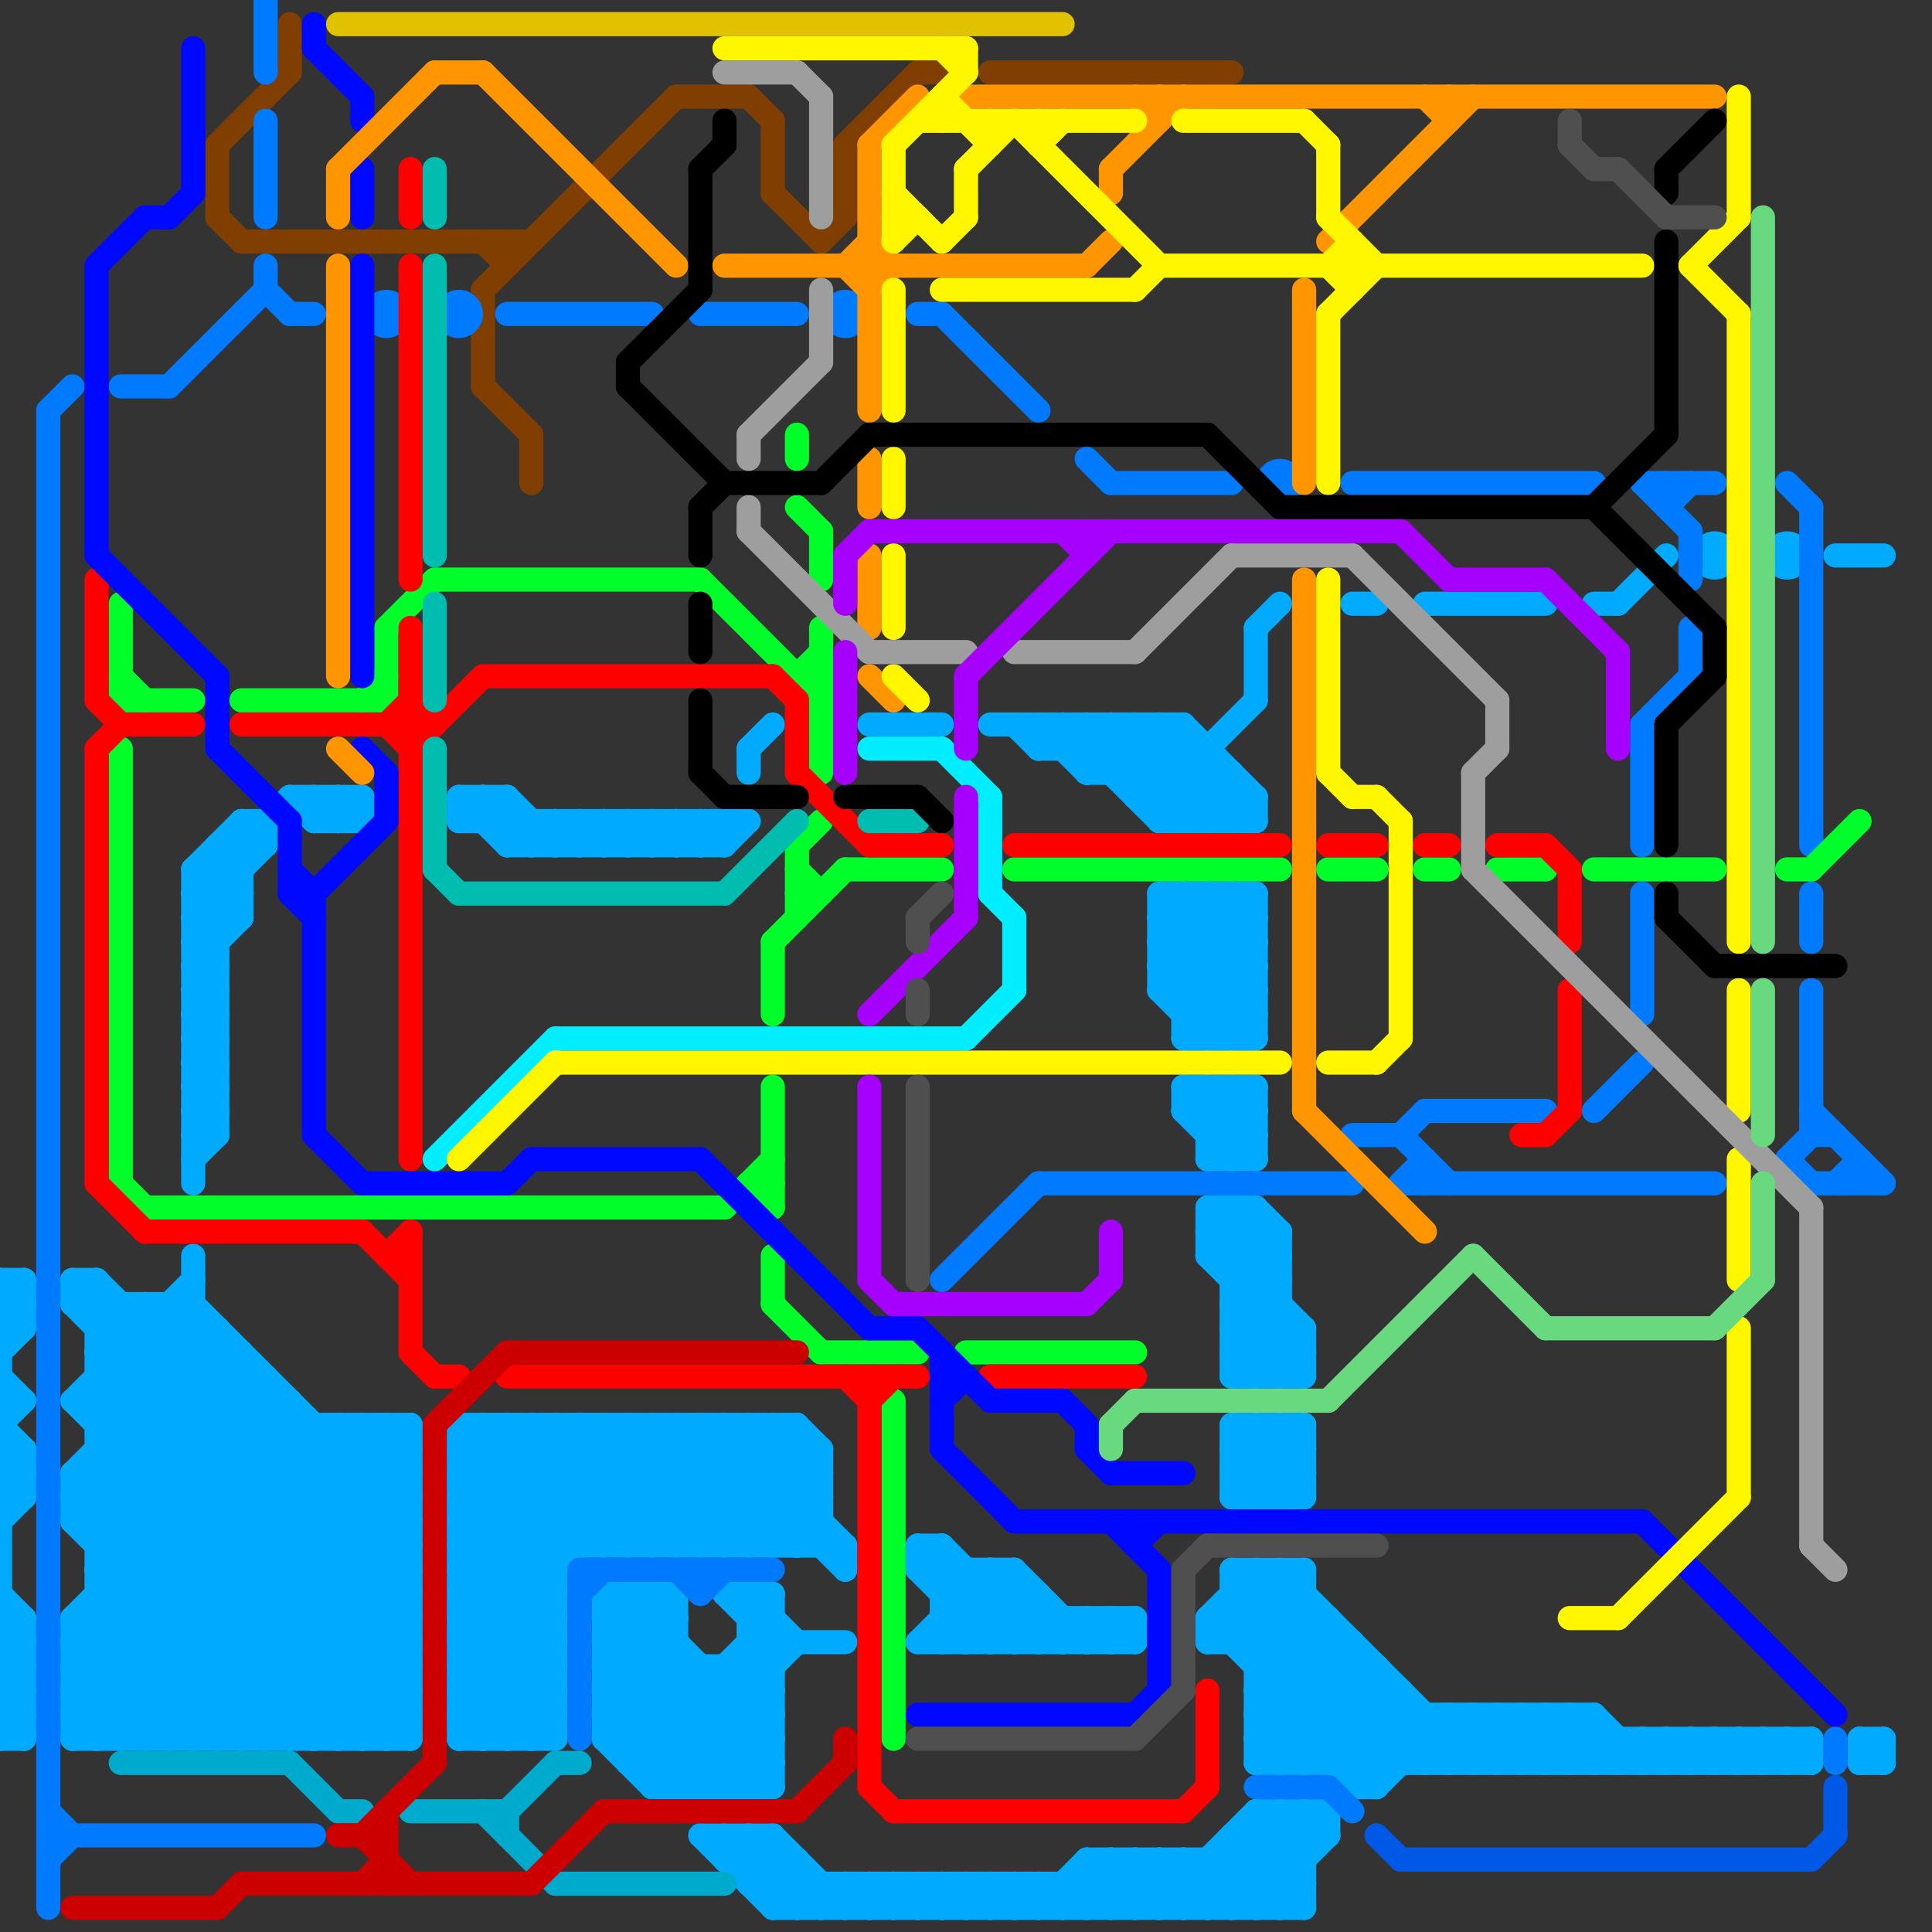 
<svg version="1.1" xmlns="http://www.w3.org/2000/svg" viewBox="0 0 80 80">
<rect x="0" y="0" width="80" height="80" fill="#333333" stroke="none"/>
<style>line { stroke-width: 1; fill: none; stroke-linecap: round; stroke-linejoin: round; } .c0 { stroke: #00aaff } .c1 { stroke: #803e00 } .c2 { stroke: #007bff } .c3 { stroke: #00ff2a } .c4 { stroke: #ff0000 } .c5 { stroke: #0008ff } .c6 { stroke: #00aacc } .c7 { stroke: #cc0000 } .c8 { stroke: #e0c200 } .c9 { stroke: #ff9500 } .c10 { stroke: #00bdb0 } .c11 { stroke: #00eeff } .c12 { stroke: #fff700 } .c13 { stroke: #000000 } .c14 { stroke: #9e9e9e } .c15 { stroke: #a600ff } .c16 { stroke: #4f4f4f } .c17 { stroke: #68d97f } .c18 { stroke: #0058e6 }</style><line class="c0" x1="0" y1="72" x2="1" y2="71"/><line class="c0" x1="19" y1="65" x2="23" y2="65"/><line class="c0" x1="51" y1="60" x2="53" y2="62"/><line class="c0" x1="19" y1="69" x2="29" y2="59"/><line class="c0" x1="46" y1="32" x2="48" y2="30"/><line class="c0" x1="51" y1="62" x2="54" y2="62"/><line class="c0" x1="0" y1="61" x2="1" y2="60"/><line class="c0" x1="43" y1="66" x2="43" y2="68"/><line class="c0" x1="46" y1="67" x2="46" y2="68"/><line class="c0" x1="62" y1="73" x2="64" y2="71"/><line class="c0" x1="56" y1="73" x2="58" y2="71"/><line class="c0" x1="25" y1="59" x2="30" y2="64"/><line class="c0" x1="3" y1="67" x2="3" y2="72"/><line class="c0" x1="51" y1="43" x2="52" y2="42"/><line class="c0" x1="0" y1="69" x2="1" y2="69"/><line class="c0" x1="0" y1="71" x2="1" y2="71"/><line class="c0" x1="31" y1="66" x2="31" y2="74"/><line class="c0" x1="8" y1="42" x2="9" y2="41"/><line class="c0" x1="41" y1="30" x2="49" y2="30"/><line class="c0" x1="8" y1="44" x2="9" y2="43"/><line class="c0" x1="27" y1="74" x2="32" y2="74"/><line class="c0" x1="49" y1="46" x2="51" y2="48"/><line class="c0" x1="32" y1="59" x2="34" y2="61"/><line class="c0" x1="41" y1="65" x2="41" y2="68"/><line class="c0" x1="38" y1="68" x2="41" y2="65"/><line class="c0" x1="19" y1="65" x2="23" y2="69"/><line class="c0" x1="22" y1="35" x2="23" y2="34"/><line class="c0" x1="25" y1="67" x2="26" y2="66"/><line class="c0" x1="3" y1="67" x2="12" y2="58"/><line class="c0" x1="52" y1="26" x2="52" y2="29"/><line class="c0" x1="24" y1="59" x2="24" y2="64"/><line class="c0" x1="52" y1="76" x2="54" y2="78"/><line class="c0" x1="22" y1="59" x2="27" y2="64"/><line class="c0" x1="16" y1="59" x2="16" y2="72"/><line class="c0" x1="37" y1="78" x2="38" y2="79"/><line class="c0" x1="3" y1="72" x2="16" y2="59"/><line class="c0" x1="39" y1="64" x2="39" y2="68"/><line class="c0" x1="33" y1="77" x2="33" y2="79"/><line class="c0" x1="42" y1="79" x2="43" y2="78"/><line class="c0" x1="40" y1="65" x2="40" y2="68"/><line class="c0" x1="70" y1="72" x2="70" y2="73"/><line class="c0" x1="25" y1="70" x2="29" y2="74"/><line class="c0" x1="8" y1="46" x2="9" y2="46"/><line class="c0" x1="30" y1="59" x2="35" y2="64"/><line class="c0" x1="17" y1="59" x2="17" y2="72"/><line class="c0" x1="31" y1="31" x2="31" y2="32"/><line class="c0" x1="56" y1="74" x2="57" y2="74"/><line class="c0" x1="26" y1="72" x2="29" y2="69"/><line class="c0" x1="0" y1="66" x2="1" y2="67"/><line class="c0" x1="0" y1="68" x2="1" y2="69"/><line class="c0" x1="0" y1="60" x2="1" y2="61"/><line class="c0" x1="74" y1="72" x2="74" y2="73"/><line class="c0" x1="26" y1="66" x2="32" y2="72"/><line class="c0" x1="46" y1="79" x2="48" y2="77"/><line class="c0" x1="6" y1="54" x2="17" y2="65"/><line class="c0" x1="54" y1="75" x2="55" y2="76"/><line class="c0" x1="16" y1="72" x2="17" y2="71"/><line class="c0" x1="49" y1="42" x2="52" y2="42"/><line class="c0" x1="49" y1="30" x2="52" y2="33"/><line class="c0" x1="50" y1="51" x2="51" y2="50"/><line class="c0" x1="25" y1="34" x2="26" y2="35"/><line class="c0" x1="27" y1="35" x2="28" y2="34"/><line class="c0" x1="50" y1="50" x2="50" y2="52"/><line class="c0" x1="56" y1="68" x2="56" y2="74"/><line class="c0" x1="0" y1="69" x2="1" y2="68"/><line class="c0" x1="38" y1="65" x2="39" y2="64"/><line class="c0" x1="0" y1="71" x2="1" y2="70"/><line class="c0" x1="47" y1="33" x2="52" y2="33"/><line class="c0" x1="9" y1="55" x2="9" y2="72"/><line class="c0" x1="35" y1="78" x2="35" y2="79"/><line class="c0" x1="32" y1="79" x2="33" y2="78"/><line class="c0" x1="32" y1="66" x2="32" y2="74"/><line class="c0" x1="51" y1="61" x2="54" y2="61"/><line class="c0" x1="25" y1="69" x2="30" y2="74"/><line class="c0" x1="48" y1="41" x2="50" y2="43"/><line class="c0" x1="22" y1="34" x2="22" y2="35"/><line class="c0" x1="38" y1="65" x2="42" y2="65"/><line class="c0" x1="54" y1="75" x2="54" y2="79"/><line class="c0" x1="25" y1="72" x2="27" y2="74"/><line class="c0" x1="0" y1="53" x2="0" y2="72"/><line class="c0" x1="15" y1="72" x2="17" y2="70"/><line class="c0" x1="63" y1="71" x2="63" y2="73"/><line class="c0" x1="31" y1="78" x2="32" y2="77"/><line class="c0" x1="38" y1="64" x2="39" y2="64"/><line class="c0" x1="50" y1="50" x2="53" y2="53"/><line class="c0" x1="3" y1="61" x2="3" y2="63"/><line class="c0" x1="38" y1="78" x2="38" y2="79"/><line class="c0" x1="30" y1="66" x2="32" y2="68"/><line class="c0" x1="45" y1="78" x2="46" y2="79"/><line class="c0" x1="50" y1="77" x2="52" y2="79"/><line class="c0" x1="47" y1="30" x2="47" y2="33"/><line class="c0" x1="50" y1="37" x2="52" y2="39"/><line class="c0" x1="48" y1="33" x2="52" y2="29"/><line class="c0" x1="3" y1="62" x2="13" y2="72"/><line class="c0" x1="27" y1="59" x2="27" y2="64"/><line class="c0" x1="8" y1="36" x2="10" y2="34"/><line class="c0" x1="65" y1="71" x2="67" y2="73"/><line class="c0" x1="52" y1="33" x2="52" y2="34"/><line class="c0" x1="19" y1="64" x2="23" y2="68"/><line class="c0" x1="30" y1="77" x2="31" y2="76"/><line class="c0" x1="19" y1="59" x2="19" y2="72"/><line class="c0" x1="19" y1="66" x2="23" y2="70"/><line class="c0" x1="31" y1="66" x2="33" y2="68"/><line class="c0" x1="71" y1="72" x2="71" y2="73"/><line class="c0" x1="19" y1="33" x2="21" y2="35"/><line class="c0" x1="40" y1="78" x2="41" y2="79"/><line class="c0" x1="41" y1="65" x2="44" y2="68"/><line class="c0" x1="53" y1="59" x2="54" y2="60"/><line class="c0" x1="25" y1="59" x2="25" y2="64"/><line class="c0" x1="49" y1="77" x2="49" y2="79"/><line class="c0" x1="3" y1="58" x2="12" y2="58"/><line class="c0" x1="0" y1="58" x2="1" y2="58"/><line class="c0" x1="1" y1="67" x2="1" y2="72"/><line class="c0" x1="0" y1="60" x2="1" y2="60"/><line class="c0" x1="8" y1="52" x2="8" y2="72"/><line class="c0" x1="30" y1="76" x2="33" y2="79"/><line class="c0" x1="57" y1="69" x2="57" y2="74"/><line class="c0" x1="45" y1="30" x2="49" y2="34"/><line class="c0" x1="19" y1="34" x2="20" y2="33"/><line class="c0" x1="20" y1="33" x2="22" y2="35"/><line class="c0" x1="31" y1="78" x2="54" y2="78"/><line class="c0" x1="8" y1="47" x2="9" y2="47"/><line class="c0" x1="51" y1="56" x2="54" y2="56"/><line class="c0" x1="77" y1="72" x2="77" y2="73"/><line class="c0" x1="25" y1="70" x2="28" y2="67"/><line class="c0" x1="27" y1="73" x2="32" y2="68"/><line class="c0" x1="53" y1="65" x2="61" y2="73"/><line class="c0" x1="45" y1="77" x2="47" y2="79"/><line class="c0" x1="54" y1="55" x2="54" y2="57"/><line class="c0" x1="31" y1="67" x2="32" y2="67"/><line class="c0" x1="0" y1="57" x2="1" y2="58"/><line class="c0" x1="0" y1="59" x2="1" y2="60"/><line class="c0" x1="30" y1="74" x2="32" y2="72"/><line class="c0" x1="3" y1="61" x2="14" y2="72"/><line class="c0" x1="50" y1="67" x2="52" y2="65"/><line class="c0" x1="45" y1="30" x2="45" y2="32"/><line class="c0" x1="36" y1="78" x2="36" y2="79"/><line class="c0" x1="3" y1="54" x2="8" y2="54"/><line class="c0" x1="50" y1="43" x2="52" y2="41"/><line class="c0" x1="66" y1="73" x2="67" y2="72"/><line class="c0" x1="29" y1="76" x2="32" y2="76"/><line class="c0" x1="19" y1="64" x2="35" y2="64"/><line class="c0" x1="26" y1="64" x2="31" y2="59"/><line class="c0" x1="30" y1="59" x2="30" y2="64"/><line class="c0" x1="3" y1="68" x2="12" y2="59"/><line class="c0" x1="67" y1="73" x2="68" y2="72"/><line class="c0" x1="31" y1="68" x2="32" y2="69"/><line class="c0" x1="14" y1="34" x2="15" y2="33"/><line class="c0" x1="48" y1="39" x2="50" y2="37"/><line class="c0" x1="3" y1="53" x2="3" y2="54"/><line class="c0" x1="31" y1="59" x2="34" y2="62"/><line class="c0" x1="8" y1="38" x2="11" y2="35"/><line class="c0" x1="28" y1="34" x2="29" y2="35"/><line class="c0" x1="52" y1="70" x2="56" y2="74"/><line class="c0" x1="3" y1="67" x2="17" y2="67"/><line class="c0" x1="9" y1="35" x2="9" y2="47"/><line class="c0" x1="53" y1="65" x2="53" y2="73"/><line class="c0" x1="3" y1="69" x2="17" y2="69"/><line class="c0" x1="4" y1="59" x2="17" y2="59"/><line class="c0" x1="66" y1="71" x2="66" y2="73"/><line class="c0" x1="51" y1="52" x2="52" y2="51"/><line class="c0" x1="52" y1="71" x2="55" y2="68"/><line class="c0" x1="41" y1="78" x2="41" y2="79"/><line class="c0" x1="33" y1="59" x2="33" y2="64"/><line class="c0" x1="49" y1="34" x2="51" y2="32"/><line class="c0" x1="31" y1="77" x2="32" y2="76"/><line class="c0" x1="23" y1="34" x2="24" y2="35"/><line class="c0" x1="0" y1="56" x2="1" y2="55"/><line class="c0" x1="49" y1="46" x2="50" y2="45"/><line class="c0" x1="10" y1="34" x2="11" y2="35"/><line class="c0" x1="48" y1="41" x2="52" y2="37"/><line class="c0" x1="43" y1="78" x2="43" y2="79"/><line class="c0" x1="28" y1="66" x2="28" y2="74"/><line class="c0" x1="21" y1="33" x2="21" y2="35"/><line class="c0" x1="32" y1="76" x2="32" y2="79"/><line class="c0" x1="0" y1="54" x2="1" y2="55"/><line class="c0" x1="13" y1="33" x2="14" y2="34"/><line class="c0" x1="8" y1="38" x2="10" y2="38"/><line class="c0" x1="43" y1="79" x2="45" y2="77"/><line class="c0" x1="19" y1="63" x2="23" y2="67"/><line class="c0" x1="8" y1="47" x2="9" y2="46"/><line class="c0" x1="30" y1="64" x2="34" y2="60"/><line class="c0" x1="8" y1="41" x2="9" y2="40"/><line class="c0" x1="48" y1="30" x2="52" y2="34"/><line class="c0" x1="52" y1="75" x2="52" y2="79"/><line class="c0" x1="51" y1="57" x2="53" y2="55"/><line class="c0" x1="4" y1="65" x2="17" y2="65"/><line class="c0" x1="8" y1="36" x2="8" y2="49"/><line class="c0" x1="53" y1="59" x2="53" y2="62"/><line class="c0" x1="31" y1="67" x2="32" y2="66"/><line class="c0" x1="52" y1="72" x2="53" y2="73"/><line class="c0" x1="46" y1="77" x2="48" y2="79"/><line class="c0" x1="34" y1="78" x2="34" y2="79"/><line class="c0" x1="38" y1="64" x2="42" y2="68"/><line class="c0" x1="10" y1="34" x2="10" y2="38"/><line class="c0" x1="19" y1="72" x2="23" y2="72"/><line class="c0" x1="51" y1="53" x2="53" y2="53"/><line class="c0" x1="25" y1="68" x2="31" y2="74"/><line class="c0" x1="50" y1="52" x2="53" y2="52"/><line class="c0" x1="7" y1="54" x2="7" y2="72"/><line class="c0" x1="48" y1="77" x2="50" y2="79"/><line class="c0" x1="39" y1="68" x2="42" y2="65"/><line class="c0" x1="1" y1="53" x2="1" y2="55"/><line class="c0" x1="45" y1="77" x2="54" y2="77"/><line class="c0" x1="16" y1="59" x2="17" y2="60"/><line class="c0" x1="48" y1="41" x2="52" y2="41"/><line class="c0" x1="42" y1="78" x2="42" y2="79"/><line class="c0" x1="25" y1="69" x2="28" y2="66"/><line class="c0" x1="8" y1="54" x2="17" y2="63"/><line class="c0" x1="67" y1="72" x2="67" y2="73"/><line class="c0" x1="13" y1="72" x2="17" y2="68"/><line class="c0" x1="69" y1="73" x2="70" y2="72"/><line class="c0" x1="32" y1="76" x2="35" y2="79"/><line class="c0" x1="44" y1="78" x2="44" y2="79"/><line class="c0" x1="40" y1="68" x2="42" y2="66"/><line class="c0" x1="19" y1="61" x2="34" y2="61"/><line class="c0" x1="44" y1="31" x2="45" y2="30"/><line class="c0" x1="48" y1="38" x2="49" y2="37"/><line class="c0" x1="19" y1="68" x2="28" y2="59"/><line class="c0" x1="51" y1="34" x2="52" y2="33"/><line class="c0" x1="30" y1="69" x2="30" y2="74"/><line class="c0" x1="29" y1="34" x2="30" y2="35"/><line class="c0" x1="12" y1="58" x2="12" y2="72"/><line class="c0" x1="53" y1="57" x2="54" y2="56"/><line class="c0" x1="45" y1="31" x2="46" y2="30"/><line class="c0" x1="24" y1="34" x2="24" y2="35"/><line class="c0" x1="72" y1="73" x2="73" y2="72"/><line class="c0" x1="52" y1="75" x2="55" y2="75"/><line class="c0" x1="50" y1="68" x2="53" y2="65"/><line class="c0" x1="53" y1="75" x2="54" y2="76"/><line class="c0" x1="10" y1="34" x2="11" y2="34"/><line class="c0" x1="49" y1="37" x2="49" y2="43"/><line class="c0" x1="4" y1="67" x2="9" y2="72"/><line class="c0" x1="52" y1="70" x2="55" y2="67"/><line class="c0" x1="3" y1="68" x2="17" y2="68"/><line class="c0" x1="26" y1="34" x2="27" y2="35"/><line class="c0" x1="50" y1="48" x2="52" y2="48"/><line class="c0" x1="19" y1="67" x2="23" y2="67"/><line class="c0" x1="20" y1="34" x2="21" y2="33"/><line class="c0" x1="50" y1="50" x2="52" y2="50"/><line class="c0" x1="19" y1="69" x2="23" y2="69"/><line class="c0" x1="9" y1="36" x2="10" y2="37"/><line class="c0" x1="8" y1="37" x2="9" y2="38"/><line class="c0" x1="51" y1="66" x2="54" y2="66"/><line class="c0" x1="27" y1="66" x2="28" y2="67"/><line class="c0" x1="53" y1="51" x2="53" y2="57"/><line class="c0" x1="3" y1="69" x2="6" y2="72"/><line class="c0" x1="0" y1="59" x2="1" y2="58"/><line class="c0" x1="61" y1="71" x2="63" y2="73"/><line class="c0" x1="35" y1="64" x2="35" y2="65"/><line class="c0" x1="53" y1="75" x2="53" y2="79"/><line class="c0" x1="11" y1="72" x2="17" y2="66"/><line class="c0" x1="65" y1="73" x2="66" y2="72"/><line class="c0" x1="3" y1="53" x2="17" y2="67"/><line class="c0" x1="46" y1="67" x2="47" y2="68"/><line class="c0" x1="3" y1="71" x2="15" y2="59"/><line class="c0" x1="0" y1="67" x2="1" y2="67"/><line class="c0" x1="76" y1="23" x2="78" y2="23"/><line class="c0" x1="25" y1="35" x2="26" y2="34"/><line class="c0" x1="62" y1="71" x2="64" y2="73"/><line class="c0" x1="52" y1="73" x2="56" y2="69"/><line class="c0" x1="49" y1="43" x2="52" y2="43"/><line class="c0" x1="49" y1="45" x2="52" y2="45"/><line class="c0" x1="51" y1="56" x2="53" y2="54"/><line class="c0" x1="54" y1="59" x2="54" y2="62"/><line class="c0" x1="51" y1="37" x2="52" y2="38"/><line class="c0" x1="4" y1="64" x2="17" y2="64"/><line class="c0" x1="50" y1="47" x2="52" y2="47"/><line class="c0" x1="21" y1="35" x2="30" y2="35"/><line class="c0" x1="51" y1="77" x2="53" y2="79"/><line class="c0" x1="39" y1="78" x2="39" y2="79"/><line class="c0" x1="38" y1="64" x2="38" y2="65"/><line class="c0" x1="73" y1="72" x2="73" y2="73"/><line class="c0" x1="41" y1="68" x2="43" y2="66"/><line class="c0" x1="50" y1="51" x2="53" y2="51"/><line class="c0" x1="53" y1="79" x2="54" y2="78"/><line class="c0" x1="10" y1="72" x2="17" y2="65"/><line class="c0" x1="48" y1="38" x2="52" y2="38"/><line class="c0" x1="50" y1="77" x2="50" y2="79"/><line class="c0" x1="51" y1="32" x2="51" y2="34"/><line class="c0" x1="48" y1="40" x2="52" y2="40"/><line class="c0" x1="31" y1="68" x2="35" y2="68"/><line class="c0" x1="52" y1="79" x2="55" y2="76"/><line class="c0" x1="21" y1="59" x2="26" y2="64"/><line class="c0" x1="25" y1="67" x2="32" y2="74"/><line class="c0" x1="3" y1="61" x2="17" y2="61"/><line class="c0" x1="3" y1="63" x2="17" y2="63"/><line class="c0" x1="73" y1="72" x2="74" y2="73"/><line class="c0" x1="52" y1="50" x2="52" y2="57"/><line class="c0" x1="51" y1="56" x2="52" y2="57"/><line class="c0" x1="25" y1="67" x2="28" y2="67"/><line class="c0" x1="19" y1="70" x2="23" y2="66"/><line class="c0" x1="19" y1="66" x2="26" y2="59"/><line class="c0" x1="57" y1="74" x2="60" y2="71"/><line class="c0" x1="59" y1="25" x2="64" y2="25"/><line class="c0" x1="52" y1="26" x2="53" y2="25"/><line class="c0" x1="27" y1="34" x2="27" y2="35"/><line class="c0" x1="43" y1="30" x2="45" y2="32"/><line class="c0" x1="47" y1="33" x2="49" y2="31"/><line class="c0" x1="42" y1="68" x2="43" y2="67"/><line class="c0" x1="51" y1="50" x2="53" y2="52"/><line class="c0" x1="70" y1="72" x2="71" y2="73"/><line class="c0" x1="54" y1="73" x2="57" y2="70"/><line class="c0" x1="28" y1="74" x2="32" y2="70"/><line class="c0" x1="4" y1="56" x2="17" y2="69"/><line class="c0" x1="5" y1="54" x2="5" y2="72"/><line class="c0" x1="52" y1="69" x2="57" y2="69"/><line class="c0" x1="52" y1="45" x2="52" y2="48"/><line class="c0" x1="25" y1="34" x2="25" y2="35"/><line class="c0" x1="25" y1="68" x2="27" y2="66"/><line class="c0" x1="48" y1="40" x2="51" y2="43"/><line class="c0" x1="68" y1="72" x2="68" y2="73"/><line class="c0" x1="38" y1="68" x2="47" y2="68"/><line class="c0" x1="48" y1="39" x2="52" y2="39"/><line class="c0" x1="44" y1="68" x2="45" y2="67"/><line class="c0" x1="4" y1="66" x2="17" y2="66"/><line class="c0" x1="48" y1="38" x2="52" y2="42"/><line class="c0" x1="63" y1="73" x2="65" y2="71"/><line class="c0" x1="51" y1="67" x2="57" y2="73"/><line class="c0" x1="19" y1="60" x2="20" y2="59"/><line class="c0" x1="48" y1="37" x2="48" y2="41"/><line class="c0" x1="8" y1="43" x2="9" y2="44"/><line class="c0" x1="29" y1="69" x2="29" y2="74"/><line class="c0" x1="6" y1="54" x2="6" y2="72"/><line class="c0" x1="8" y1="45" x2="9" y2="46"/><line class="c0" x1="45" y1="68" x2="46" y2="67"/><line class="c0" x1="64" y1="71" x2="66" y2="73"/><line class="c0" x1="19" y1="68" x2="23" y2="68"/><line class="c0" x1="19" y1="60" x2="34" y2="60"/><line class="c0" x1="19" y1="70" x2="23" y2="70"/><line class="c0" x1="15" y1="59" x2="17" y2="61"/><line class="c0" x1="51" y1="65" x2="54" y2="65"/><line class="c0" x1="51" y1="57" x2="54" y2="57"/><line class="c0" x1="53" y1="73" x2="57" y2="69"/><line class="c0" x1="51" y1="59" x2="54" y2="59"/><line class="c0" x1="65" y1="71" x2="65" y2="73"/><line class="c0" x1="67" y1="25" x2="69" y2="23"/><line class="c0" x1="28" y1="59" x2="33" y2="64"/><line class="c0" x1="25" y1="72" x2="32" y2="72"/><line class="c0" x1="28" y1="35" x2="29" y2="34"/><line class="c0" x1="8" y1="46" x2="9" y2="45"/><line class="c0" x1="51" y1="59" x2="51" y2="62"/><line class="c0" x1="8" y1="48" x2="9" y2="47"/><line class="c0" x1="44" y1="30" x2="48" y2="34"/><line class="c0" x1="50" y1="45" x2="50" y2="48"/><line class="c0" x1="3" y1="54" x2="17" y2="68"/><line class="c0" x1="48" y1="39" x2="52" y2="43"/><line class="c0" x1="60" y1="73" x2="62" y2="71"/><line class="c0" x1="39" y1="66" x2="43" y2="66"/><line class="c0" x1="31" y1="74" x2="32" y2="73"/><line class="c0" x1="30" y1="35" x2="31" y2="34"/><line class="c0" x1="50" y1="52" x2="52" y2="50"/><line class="c0" x1="0" y1="68" x2="1" y2="68"/><line class="c0" x1="27" y1="66" x2="27" y2="74"/><line class="c0" x1="23" y1="59" x2="28" y2="64"/><line class="c0" x1="4" y1="58" x2="17" y2="71"/><line class="c0" x1="30" y1="34" x2="30" y2="35"/><line class="c0" x1="52" y1="72" x2="56" y2="68"/><line class="c0" x1="33" y1="59" x2="34" y2="60"/><line class="c0" x1="48" y1="79" x2="52" y2="75"/><line class="c0" x1="8" y1="37" x2="12" y2="33"/><line class="c0" x1="52" y1="65" x2="60" y2="73"/><line class="c0" x1="74" y1="72" x2="75" y2="73"/><line class="c0" x1="38" y1="78" x2="39" y2="79"/><line class="c0" x1="14" y1="33" x2="14" y2="34"/><line class="c0" x1="19" y1="60" x2="23" y2="64"/><line class="c0" x1="19" y1="62" x2="23" y2="66"/><line class="c0" x1="49" y1="45" x2="52" y2="48"/><line class="c0" x1="19" y1="69" x2="22" y2="72"/><line class="c0" x1="37" y1="79" x2="38" y2="78"/><line class="c0" x1="4" y1="63" x2="10" y2="57"/><line class="c0" x1="22" y1="72" x2="23" y2="71"/><line class="c0" x1="25" y1="71" x2="28" y2="74"/><line class="c0" x1="8" y1="36" x2="10" y2="38"/><line class="c0" x1="71" y1="72" x2="72" y2="73"/><line class="c0" x1="60" y1="71" x2="62" y2="73"/><line class="c0" x1="39" y1="64" x2="43" y2="68"/><line class="c0" x1="14" y1="59" x2="14" y2="72"/><line class="c0" x1="69" y1="72" x2="69" y2="73"/><line class="c0" x1="38" y1="79" x2="39" y2="78"/><line class="c0" x1="0" y1="70" x2="1" y2="71"/><line class="c0" x1="35" y1="78" x2="36" y2="79"/><line class="c0" x1="26" y1="59" x2="31" y2="64"/><line class="c0" x1="8" y1="43" x2="9" y2="43"/><line class="c0" x1="45" y1="67" x2="45" y2="68"/><line class="c0" x1="8" y1="45" x2="9" y2="45"/><line class="c0" x1="40" y1="79" x2="41" y2="78"/><line class="c0" x1="52" y1="65" x2="52" y2="73"/><line class="c0" x1="7" y1="54" x2="17" y2="64"/><line class="c0" x1="0" y1="61" x2="1" y2="62"/><line class="c0" x1="0" y1="53" x2="1" y2="54"/><line class="c0" x1="52" y1="62" x2="54" y2="60"/><line class="c0" x1="47" y1="67" x2="47" y2="68"/><line class="c0" x1="14" y1="72" x2="17" y2="69"/><line class="c0" x1="46" y1="68" x2="47" y2="67"/><line class="c0" x1="21" y1="72" x2="23" y2="70"/><line class="c0" x1="4" y1="56" x2="6" y2="54"/><line class="c0" x1="72" y1="72" x2="72" y2="73"/><line class="c0" x1="10" y1="56" x2="10" y2="72"/><line class="c0" x1="32" y1="64" x2="34" y2="62"/><line class="c0" x1="30" y1="76" x2="30" y2="77"/><line class="c0" x1="51" y1="60" x2="52" y2="59"/><line class="c0" x1="51" y1="45" x2="52" y2="46"/><line class="c0" x1="9" y1="35" x2="11" y2="35"/><line class="c0" x1="48" y1="40" x2="51" y2="37"/><line class="c0" x1="8" y1="42" x2="9" y2="43"/><line class="c0" x1="8" y1="44" x2="9" y2="45"/><line class="c0" x1="8" y1="72" x2="17" y2="63"/><line class="c0" x1="19" y1="64" x2="24" y2="59"/><line class="c0" x1="51" y1="54" x2="53" y2="54"/><line class="c0" x1="0" y1="68" x2="1" y2="67"/><line class="c0" x1="77" y1="73" x2="78" y2="73"/><line class="c0" x1="4" y1="55" x2="5" y2="54"/><line class="c0" x1="31" y1="76" x2="31" y2="78"/><line class="c0" x1="20" y1="33" x2="20" y2="34"/><line class="c0" x1="52" y1="75" x2="54" y2="77"/><line class="c0" x1="32" y1="78" x2="33" y2="77"/><line class="c0" x1="51" y1="50" x2="51" y2="57"/><line class="c0" x1="47" y1="30" x2="51" y2="34"/><line class="c0" x1="51" y1="62" x2="54" y2="59"/><line class="c0" x1="59" y1="73" x2="61" y2="71"/><line class="c0" x1="25" y1="71" x2="32" y2="71"/><line class="c0" x1="33" y1="64" x2="34" y2="63"/><line class="c0" x1="44" y1="30" x2="44" y2="31"/><line class="c0" x1="19" y1="62" x2="34" y2="62"/><line class="c0" x1="61" y1="73" x2="63" y2="71"/><line class="c0" x1="47" y1="77" x2="49" y2="79"/><line class="c0" x1="46" y1="77" x2="46" y2="79"/><line class="c0" x1="59" y1="71" x2="59" y2="73"/><line class="c0" x1="51" y1="59" x2="54" y2="62"/><line class="c0" x1="20" y1="59" x2="20" y2="72"/><line class="c0" x1="4" y1="57" x2="17" y2="70"/><line class="c0" x1="77" y1="72" x2="78" y2="73"/><line class="c0" x1="41" y1="78" x2="42" y2="79"/><line class="c0" x1="50" y1="31" x2="50" y2="34"/><line class="c0" x1="61" y1="71" x2="61" y2="73"/><line class="c0" x1="31" y1="76" x2="34" y2="79"/><line class="c0" x1="22" y1="59" x2="22" y2="72"/><line class="c0" x1="51" y1="66" x2="58" y2="73"/><line class="c0" x1="43" y1="78" x2="44" y2="79"/><line class="c0" x1="19" y1="70" x2="21" y2="72"/><line class="c0" x1="49" y1="30" x2="49" y2="34"/><line class="c0" x1="28" y1="59" x2="28" y2="64"/><line class="c0" x1="46" y1="30" x2="50" y2="34"/><line class="c0" x1="19" y1="61" x2="23" y2="65"/><line class="c0" x1="11" y1="34" x2="11" y2="35"/><line class="c0" x1="15" y1="59" x2="15" y2="72"/><line class="c0" x1="42" y1="65" x2="42" y2="68"/><line class="c0" x1="36" y1="78" x2="37" y2="79"/><line class="c0" x1="4" y1="65" x2="11" y2="72"/><line class="c0" x1="66" y1="25" x2="67" y2="25"/><line class="c0" x1="0" y1="53" x2="1" y2="53"/><line class="c0" x1="19" y1="59" x2="24" y2="64"/><line class="c0" x1="0" y1="55" x2="1" y2="55"/><line class="c0" x1="4" y1="55" x2="9" y2="55"/><line class="c0" x1="34" y1="60" x2="34" y2="64"/><line class="c0" x1="30" y1="66" x2="32" y2="66"/><line class="c0" x1="39" y1="67" x2="47" y2="67"/><line class="c0" x1="25" y1="68" x2="28" y2="68"/><line class="c0" x1="27" y1="59" x2="32" y2="64"/><line class="c0" x1="0" y1="69" x2="1" y2="70"/><line class="c0" x1="25" y1="66" x2="25" y2="72"/><line class="c0" x1="0" y1="71" x2="1" y2="72"/><line class="c0" x1="8" y1="42" x2="9" y2="42"/><line class="c0" x1="46" y1="30" x2="46" y2="32"/><line class="c0" x1="50" y1="45" x2="52" y2="47"/><line class="c0" x1="8" y1="44" x2="9" y2="44"/><line class="c0" x1="51" y1="55" x2="54" y2="55"/><line class="c0" x1="19" y1="33" x2="21" y2="33"/><line class="c0" x1="29" y1="74" x2="32" y2="71"/><line class="c0" x1="27" y1="64" x2="32" y2="59"/><line class="c0" x1="9" y1="72" x2="17" y2="64"/><line class="c0" x1="29" y1="76" x2="32" y2="79"/><line class="c0" x1="51" y1="65" x2="59" y2="73"/><line class="c0" x1="25" y1="64" x2="30" y2="59"/><line class="c0" x1="4" y1="65" x2="11" y2="58"/><line class="c0" x1="43" y1="31" x2="50" y2="31"/><line class="c0" x1="0" y1="54" x2="1" y2="54"/><line class="c0" x1="37" y1="78" x2="37" y2="79"/><line class="c0" x1="34" y1="79" x2="35" y2="78"/><line class="c0" x1="5" y1="72" x2="17" y2="60"/><line class="c0" x1="36" y1="30" x2="39" y2="30"/><line class="c0" x1="19" y1="62" x2="22" y2="59"/><line class="c0" x1="36" y1="79" x2="37" y2="78"/><line class="c0" x1="70" y1="73" x2="71" y2="72"/><line class="c0" x1="77" y1="72" x2="78" y2="72"/><line class="c0" x1="48" y1="34" x2="50" y2="32"/><line class="c0" x1="39" y1="67" x2="40" y2="68"/><line class="c0" x1="51" y1="79" x2="59" y2="71"/><line class="c0" x1="50" y1="46" x2="51" y2="45"/><line class="c0" x1="64" y1="73" x2="66" y2="71"/><line class="c0" x1="3" y1="62" x2="17" y2="62"/><line class="c0" x1="4" y1="53" x2="4" y2="72"/><line class="c0" x1="62" y1="71" x2="62" y2="73"/><line class="c0" x1="52" y1="59" x2="54" y2="61"/><line class="c0" x1="4" y1="64" x2="11" y2="57"/><line class="c0" x1="3" y1="63" x2="10" y2="56"/><line class="c0" x1="30" y1="69" x2="32" y2="71"/><line class="c0" x1="29" y1="64" x2="33" y2="60"/><line class="c0" x1="29" y1="59" x2="29" y2="64"/><line class="c0" x1="64" y1="71" x2="64" y2="73"/><line class="c0" x1="28" y1="64" x2="33" y2="59"/><line class="c0" x1="12" y1="72" x2="17" y2="67"/><line class="c0" x1="21" y1="59" x2="21" y2="72"/><line class="c0" x1="14" y1="59" x2="17" y2="62"/><line class="c0" x1="42" y1="78" x2="43" y2="79"/><line class="c0" x1="0" y1="55" x2="1" y2="54"/><line class="c0" x1="13" y1="34" x2="14" y2="33"/><line class="c0" x1="8" y1="39" x2="10" y2="37"/><line class="c0" x1="31" y1="59" x2="31" y2="64"/><line class="c0" x1="19" y1="67" x2="23" y2="71"/><line class="c0" x1="23" y1="59" x2="23" y2="72"/><line class="c0" x1="49" y1="79" x2="53" y2="75"/><line class="c0" x1="75" y1="72" x2="75" y2="73"/><line class="c0" x1="44" y1="78" x2="45" y2="79"/><line class="c0" x1="19" y1="67" x2="27" y2="59"/><line class="c0" x1="3" y1="53" x2="4" y2="53"/><line class="c0" x1="4" y1="58" x2="8" y2="54"/><line class="c0" x1="32" y1="59" x2="32" y2="64"/><line class="c0" x1="3" y1="68" x2="7" y2="72"/><line class="c0" x1="26" y1="59" x2="26" y2="64"/><line class="c0" x1="55" y1="67" x2="55" y2="73"/><line class="c0" x1="51" y1="48" x2="52" y2="47"/><line class="c0" x1="4" y1="60" x2="17" y2="60"/><line class="c0" x1="51" y1="54" x2="53" y2="52"/><line class="c0" x1="26" y1="73" x2="32" y2="73"/><line class="c0" x1="3" y1="71" x2="4" y2="72"/><line class="c0" x1="51" y1="65" x2="51" y2="68"/><line class="c0" x1="24" y1="34" x2="25" y2="35"/><line class="c0" x1="50" y1="52" x2="54" y2="56"/><line class="c0" x1="0" y1="54" x2="1" y2="53"/><line class="c0" x1="39" y1="78" x2="40" y2="79"/><line class="c0" x1="52" y1="71" x2="66" y2="71"/><line class="c0" x1="43" y1="30" x2="43" y2="31"/><line class="c0" x1="40" y1="78" x2="40" y2="79"/><line class="c0" x1="32" y1="79" x2="54" y2="79"/><line class="c0" x1="29" y1="59" x2="35" y2="65"/><line class="c0" x1="3" y1="58" x2="8" y2="53"/><line class="c0" x1="44" y1="67" x2="44" y2="68"/><line class="c0" x1="51" y1="53" x2="53" y2="51"/><line class="c0" x1="52" y1="73" x2="75" y2="73"/><line class="c0" x1="51" y1="55" x2="53" y2="53"/><line class="c0" x1="50" y1="67" x2="55" y2="67"/><line class="c0" x1="8" y1="37" x2="10" y2="37"/><line class="c0" x1="4" y1="66" x2="10" y2="72"/><line class="c0" x1="31" y1="69" x2="32" y2="70"/><line class="c0" x1="47" y1="77" x2="47" y2="79"/><line class="c0" x1="58" y1="70" x2="58" y2="73"/><line class="c0" x1="27" y1="34" x2="28" y2="35"/><line class="c0" x1="39" y1="66" x2="40" y2="65"/><line class="c0" x1="3" y1="70" x2="17" y2="70"/><line class="c0" x1="42" y1="65" x2="45" y2="68"/><line class="c0" x1="3" y1="72" x2="17" y2="72"/><line class="c0" x1="8" y1="39" x2="9" y2="40"/><line class="c0" x1="8" y1="41" x2="9" y2="42"/><line class="c0" x1="26" y1="66" x2="26" y2="73"/><line class="c0" x1="51" y1="76" x2="51" y2="79"/><line class="c0" x1="19" y1="33" x2="19" y2="34"/><line class="c0" x1="0" y1="63" x2="1" y2="62"/><line class="c0" x1="52" y1="72" x2="75" y2="72"/><line class="c0" x1="19" y1="66" x2="23" y2="66"/><line class="c0" x1="9" y1="35" x2="10" y2="36"/><line class="c0" x1="51" y1="55" x2="53" y2="57"/><line class="c0" x1="50" y1="79" x2="54" y2="75"/><line class="c0" x1="52" y1="69" x2="54" y2="67"/><line class="c0" x1="68" y1="73" x2="69" y2="72"/><line class="c0" x1="25" y1="70" x2="32" y2="70"/><line class="c0" x1="49" y1="45" x2="49" y2="46"/><line class="c0" x1="4" y1="60" x2="16" y2="72"/><line class="c0" x1="19" y1="68" x2="23" y2="72"/><line class="c0" x1="45" y1="77" x2="45" y2="79"/><line class="c0" x1="50" y1="37" x2="50" y2="43"/><line class="c0" x1="48" y1="30" x2="48" y2="34"/><line class="c0" x1="0" y1="62" x2="1" y2="62"/><line class="c0" x1="19" y1="71" x2="20" y2="72"/><line class="c0" x1="50" y1="48" x2="52" y2="46"/><line class="c0" x1="50" y1="67" x2="50" y2="68"/><line class="c0" x1="52" y1="37" x2="52" y2="43"/><line class="c0" x1="60" y1="71" x2="60" y2="73"/><line class="c0" x1="27" y1="74" x2="33" y2="68"/><line class="c0" x1="44" y1="79" x2="46" y2="77"/><line class="c0" x1="19" y1="34" x2="31" y2="34"/><line class="c0" x1="3" y1="54" x2="4" y2="53"/><line class="c0" x1="23" y1="35" x2="24" y2="34"/><line class="c0" x1="4" y1="56" x2="10" y2="56"/><line class="c0" x1="30" y1="77" x2="33" y2="77"/><line class="c0" x1="1" y1="60" x2="1" y2="62"/><line class="c0" x1="71" y1="73" x2="72" y2="72"/><line class="c0" x1="25" y1="72" x2="28" y2="69"/><line class="c0" x1="51" y1="60" x2="54" y2="60"/><line class="c0" x1="68" y1="72" x2="69" y2="73"/><line class="c0" x1="3" y1="70" x2="14" y2="59"/><line class="c0" x1="50" y1="51" x2="54" y2="55"/><line class="c0" x1="38" y1="65" x2="41" y2="68"/><line class="c0" x1="52" y1="68" x2="54" y2="66"/><line class="c0" x1="26" y1="73" x2="32" y2="67"/><line class="c0" x1="24" y1="35" x2="25" y2="34"/><line class="c0" x1="73" y1="73" x2="74" y2="72"/><line class="c0" x1="25" y1="66" x2="28" y2="66"/><line class="c0" x1="48" y1="37" x2="52" y2="37"/><line class="c0" x1="54" y1="65" x2="54" y2="73"/><line class="c0" x1="25" y1="66" x2="32" y2="73"/><line class="c0" x1="43" y1="31" x2="44" y2="30"/><line class="c0" x1="42" y1="30" x2="43" y2="31"/><line class="c0" x1="49" y1="77" x2="51" y2="79"/><line class="c0" x1="69" y1="72" x2="70" y2="73"/><line class="c0" x1="48" y1="77" x2="48" y2="79"/><line class="c0" x1="51" y1="76" x2="55" y2="76"/><line class="c0" x1="3" y1="69" x2="13" y2="59"/><line class="c0" x1="50" y1="47" x2="52" y2="45"/><line class="c0" x1="19" y1="63" x2="23" y2="59"/><line class="c0" x1="50" y1="68" x2="56" y2="68"/><line class="c0" x1="8" y1="40" x2="10" y2="38"/><line class="c0" x1="49" y1="41" x2="52" y2="38"/><line class="c0" x1="74" y1="73" x2="75" y2="72"/><line class="c0" x1="52" y1="50" x2="53" y2="51"/><line class="c0" x1="8" y1="39" x2="9" y2="39"/><line class="c0" x1="8" y1="41" x2="9" y2="41"/><line class="c0" x1="53" y1="62" x2="54" y2="61"/><line class="c0" x1="28" y1="34" x2="28" y2="35"/><line class="c0" x1="52" y1="70" x2="58" y2="70"/><line class="c0" x1="21" y1="35" x2="22" y2="34"/><line class="c0" x1="4" y1="59" x2="8" y2="55"/><line class="c0" x1="3" y1="67" x2="8" y2="72"/><line class="c0" x1="33" y1="79" x2="34" y2="78"/><line class="c0" x1="48" y1="34" x2="52" y2="34"/><line class="c0" x1="29" y1="35" x2="30" y2="34"/><line class="c0" x1="51" y1="68" x2="54" y2="65"/><line class="c0" x1="3" y1="71" x2="17" y2="71"/><line class="c0" x1="19" y1="65" x2="25" y2="59"/><line class="c0" x1="23" y1="34" x2="23" y2="35"/><line class="c0" x1="3" y1="70" x2="5" y2="72"/><line class="c0" x1="48" y1="37" x2="52" y2="41"/><line class="c0" x1="51" y1="76" x2="54" y2="79"/><line class="c0" x1="45" y1="32" x2="51" y2="32"/><line class="c0" x1="19" y1="59" x2="33" y2="59"/><line class="c0" x1="31" y1="64" x2="34" y2="61"/><line class="c0" x1="8" y1="38" x2="9" y2="39"/><line class="c0" x1="12" y1="33" x2="13" y2="34"/><line class="c0" x1="8" y1="40" x2="9" y2="41"/><line class="c0" x1="63" y1="71" x2="65" y2="73"/><line class="c0" x1="3" y1="62" x2="9" y2="56"/><line class="c0" x1="0" y1="62" x2="1" y2="61"/><line class="c0" x1="14" y1="33" x2="15" y2="34"/><line class="c0" x1="4" y1="72" x2="17" y2="59"/><line class="c0" x1="39" y1="79" x2="40" y2="78"/><line class="c0" x1="52" y1="71" x2="54" y2="73"/><line class="c0" x1="31" y1="31" x2="32" y2="30"/><line class="c0" x1="4" y1="61" x2="15" y2="72"/><line class="c0" x1="52" y1="59" x2="52" y2="62"/><line class="c0" x1="24" y1="59" x2="29" y2="64"/><line class="c0" x1="45" y1="79" x2="47" y2="77"/><line class="c0" x1="0" y1="70" x2="1" y2="70"/><line class="c0" x1="25" y1="69" x2="32" y2="69"/><line class="c0" x1="13" y1="33" x2="13" y2="34"/><line class="c0" x1="0" y1="72" x2="1" y2="72"/><line class="c0" x1="20" y1="72" x2="23" y2="69"/><line class="c0" x1="45" y1="32" x2="47" y2="30"/><line class="c0" x1="66" y1="71" x2="68" y2="73"/><line class="c0" x1="8" y1="43" x2="9" y2="42"/><line class="c0" x1="19" y1="72" x2="23" y2="68"/><line class="c0" x1="50" y1="34" x2="51" y2="33"/><line class="c0" x1="8" y1="45" x2="9" y2="44"/><line class="c0" x1="49" y1="46" x2="52" y2="46"/><line class="c0" x1="47" y1="79" x2="49" y2="77"/><line class="c0" x1="51" y1="61" x2="53" y2="59"/><line class="c0" x1="55" y1="75" x2="55" y2="76"/><line class="c0" x1="15" y1="33" x2="15" y2="34"/><line class="c0" x1="0" y1="61" x2="1" y2="61"/><line class="c0" x1="26" y1="35" x2="27" y2="34"/><line class="c0" x1="47" y1="32" x2="49" y2="30"/><line class="c0" x1="4" y1="53" x2="17" y2="66"/><line class="c0" x1="45" y1="67" x2="46" y2="68"/><line class="c0" x1="50" y1="67" x2="57" y2="74"/><line class="c0" x1="3" y1="61" x2="9" y2="55"/><line class="c0" x1="49" y1="43" x2="52" y2="40"/><line class="c0" x1="6" y1="72" x2="17" y2="61"/><line class="c0" x1="11" y1="57" x2="11" y2="72"/><line class="c0" x1="21" y1="33" x2="23" y2="35"/><line class="c0" x1="13" y1="59" x2="13" y2="72"/><line class="c0" x1="25" y1="71" x2="28" y2="68"/><line class="c0" x1="78" y1="72" x2="78" y2="73"/><line class="c0" x1="72" y1="72" x2="73" y2="73"/><line class="c0" x1="7" y1="72" x2="17" y2="62"/><line class="c0" x1="19" y1="63" x2="34" y2="63"/><line class="c0" x1="19" y1="71" x2="23" y2="67"/><line class="c0" x1="29" y1="34" x2="29" y2="35"/><line class="c0" x1="51" y1="61" x2="52" y2="62"/><line class="c0" x1="77" y1="73" x2="78" y2="72"/><line class="c0" x1="41" y1="79" x2="42" y2="78"/><line class="c0" x1="4" y1="57" x2="11" y2="57"/><line class="c0" x1="35" y1="79" x2="36" y2="78"/><line class="c0" x1="51" y1="54" x2="54" y2="57"/><line class="c0" x1="19" y1="61" x2="21" y2="59"/><line class="c0" x1="13" y1="34" x2="15" y2="34"/><line class="c0" x1="49" y1="42" x2="52" y2="39"/><line class="c0" x1="0" y1="67" x2="1" y2="68"/><line class="c0" x1="8" y1="40" x2="9" y2="40"/><line class="c0" x1="51" y1="45" x2="51" y2="48"/><line class="c0" x1="20" y1="59" x2="25" y2="64"/><line class="c0" x1="12" y1="33" x2="15" y2="33"/><line class="c0" x1="43" y1="68" x2="44" y2="67"/><line class="c0" x1="55" y1="73" x2="58" y2="70"/><line class="c0" x1="52" y1="57" x2="54" y2="55"/><line class="c0" x1="3" y1="58" x2="17" y2="72"/><line class="c0" x1="51" y1="37" x2="51" y2="43"/><line class="c0" x1="26" y1="34" x2="26" y2="35"/><line class="c0" x1="3" y1="63" x2="12" y2="72"/><line class="c0" x1="49" y1="37" x2="52" y2="40"/><line class="c0" x1="8" y1="36" x2="10" y2="36"/><line class="c0" x1="8" y1="46" x2="9" y2="47"/><line class="c0" x1="56" y1="25" x2="57" y2="25"/><line class="c0" x1="0" y1="70" x2="1" y2="69"/><line class="c0" x1="19" y1="71" x2="23" y2="71"/><circle cx="71" cy="23" r="1" fill="#00aaff" /><circle cx="74" cy="23" r="1" fill="#00aaff" /><line class="c1" x1="41" y1="3" x2="51" y2="3"/><line class="c1" x1="9" y1="6" x2="9" y2="9"/><line class="c1" x1="20" y1="10" x2="21" y2="11"/><line class="c1" x1="12" y1="1" x2="12" y2="3"/><line class="c1" x1="32" y1="5" x2="32" y2="8"/><line class="c1" x1="32" y1="8" x2="34" y2="10"/><line class="c1" x1="22" y1="18" x2="22" y2="20"/><line class="c1" x1="34" y1="10" x2="35" y2="9"/><line class="c1" x1="9" y1="9" x2="10" y2="10"/><line class="c1" x1="35" y1="6" x2="38" y2="3"/><line class="c1" x1="28" y1="4" x2="31" y2="4"/><line class="c1" x1="31" y1="4" x2="32" y2="5"/><line class="c1" x1="20" y1="12" x2="20" y2="16"/><line class="c1" x1="9" y1="6" x2="12" y2="3"/><line class="c1" x1="20" y1="16" x2="22" y2="18"/><line class="c1" x1="21" y1="10" x2="21" y2="11"/><line class="c1" x1="20" y1="12" x2="28" y2="4"/><line class="c1" x1="38" y1="3" x2="39" y2="3"/><line class="c1" x1="35" y1="6" x2="35" y2="9"/><line class="c1" x1="10" y1="10" x2="22" y2="10"/><line class="c2" x1="68" y1="37" x2="68" y2="42"/><line class="c2" x1="68" y1="30" x2="70" y2="28"/><line class="c2" x1="75" y1="46" x2="78" y2="49"/><line class="c2" x1="59" y1="48" x2="59" y2="49"/><line class="c2" x1="11" y1="0" x2="11" y2="3"/><line class="c2" x1="66" y1="46" x2="68" y2="44"/><line class="c2" x1="28" y1="65" x2="29" y2="66"/><line class="c2" x1="75" y1="21" x2="75" y2="35"/><line class="c2" x1="68" y1="20" x2="71" y2="20"/><line class="c2" x1="69" y1="21" x2="70" y2="20"/><line class="c2" x1="68" y1="20" x2="70" y2="22"/><line class="c2" x1="11" y1="11" x2="11" y2="12"/><line class="c2" x1="7" y1="16" x2="11" y2="12"/><line class="c2" x1="21" y1="13" x2="27" y2="13"/><line class="c2" x1="58" y1="47" x2="59" y2="46"/><line class="c2" x1="74" y1="48" x2="75" y2="49"/><line class="c2" x1="56" y1="47" x2="58" y2="47"/><line class="c2" x1="70" y1="22" x2="70" y2="24"/><line class="c2" x1="45" y1="19" x2="46" y2="20"/><line class="c2" x1="12" y1="13" x2="13" y2="13"/><line class="c2" x1="29" y1="13" x2="33" y2="13"/><line class="c2" x1="43" y1="49" x2="56" y2="49"/><line class="c2" x1="5" y1="16" x2="7" y2="16"/><line class="c2" x1="11" y1="12" x2="12" y2="13"/><line class="c2" x1="39" y1="53" x2="43" y2="49"/><line class="c2" x1="24" y1="65" x2="32" y2="65"/><line class="c2" x1="39" y1="13" x2="43" y2="17"/><line class="c2" x1="75" y1="41" x2="75" y2="47"/><line class="c2" x1="52" y1="74" x2="55" y2="74"/><line class="c2" x1="56" y1="20" x2="66" y2="20"/><line class="c2" x1="77" y1="48" x2="77" y2="49"/><line class="c2" x1="75" y1="47" x2="76" y2="47"/><line class="c2" x1="55" y1="74" x2="56" y2="75"/><line class="c2" x1="76" y1="72" x2="76" y2="73"/><line class="c2" x1="11" y1="5" x2="11" y2="9"/><line class="c2" x1="58" y1="49" x2="59" y2="48"/><line class="c2" x1="58" y1="47" x2="60" y2="49"/><line class="c2" x1="75" y1="49" x2="78" y2="49"/><line class="c2" x1="2" y1="77" x2="3" y2="76"/><line class="c2" x1="59" y1="46" x2="64" y2="46"/><line class="c2" x1="24" y1="65" x2="24" y2="72"/><line class="c2" x1="68" y1="30" x2="68" y2="35"/><line class="c2" x1="69" y1="20" x2="69" y2="21"/><line class="c2" x1="75" y1="37" x2="75" y2="39"/><line class="c2" x1="24" y1="66" x2="25" y2="65"/><line class="c2" x1="2" y1="75" x2="3" y2="76"/><line class="c2" x1="29" y1="66" x2="30" y2="65"/><line class="c2" x1="46" y1="20" x2="51" y2="20"/><line class="c2" x1="2" y1="76" x2="13" y2="76"/><line class="c2" x1="58" y1="49" x2="71" y2="49"/><line class="c2" x1="74" y1="20" x2="75" y2="21"/><line class="c2" x1="2" y1="17" x2="2" y2="79"/><line class="c2" x1="38" y1="13" x2="39" y2="13"/><line class="c2" x1="70" y1="26" x2="70" y2="28"/><line class="c2" x1="76" y1="49" x2="77" y2="48"/><line class="c2" x1="29" y1="65" x2="29" y2="66"/><line class="c2" x1="74" y1="48" x2="75" y2="47"/><line class="c2" x1="2" y1="17" x2="3" y2="16"/><circle cx="16" cy="13" r="1" fill="#007bff" /><circle cx="35" cy="13" r="1" fill="#007bff" /><circle cx="19" cy="13" r="1" fill="#007bff" /><circle cx="53" cy="20" r="1" fill="#007bff" /><line class="c3" x1="34" y1="22" x2="34" y2="24"/><line class="c3" x1="29" y1="24" x2="34" y2="29"/><line class="c3" x1="10" y1="29" x2="16" y2="29"/><line class="c3" x1="37" y1="58" x2="37" y2="72"/><line class="c3" x1="55" y1="36" x2="57" y2="36"/><line class="c3" x1="32" y1="52" x2="32" y2="54"/><line class="c3" x1="34" y1="56" x2="38" y2="56"/><line class="c3" x1="34" y1="26" x2="34" y2="32"/><line class="c3" x1="33" y1="35" x2="34" y2="34"/><line class="c3" x1="33" y1="37" x2="34" y2="37"/><line class="c3" x1="33" y1="28" x2="34" y2="27"/><line class="c3" x1="33" y1="35" x2="33" y2="38"/><line class="c3" x1="5" y1="29" x2="8" y2="29"/><line class="c3" x1="16" y1="26" x2="18" y2="24"/><line class="c3" x1="5" y1="49" x2="6" y2="50"/><line class="c3" x1="33" y1="36" x2="34" y2="37"/><line class="c3" x1="35" y1="36" x2="39" y2="36"/><line class="c3" x1="5" y1="31" x2="5" y2="49"/><line class="c3" x1="32" y1="39" x2="32" y2="42"/><line class="c3" x1="32" y1="45" x2="32" y2="50"/><line class="c3" x1="33" y1="21" x2="34" y2="22"/><line class="c3" x1="74" y1="36" x2="75" y2="36"/><line class="c3" x1="5" y1="25" x2="5" y2="29"/><line class="c3" x1="31" y1="49" x2="32" y2="50"/><line class="c3" x1="66" y1="36" x2="71" y2="36"/><line class="c3" x1="15" y1="29" x2="16" y2="28"/><line class="c3" x1="16" y1="26" x2="16" y2="29"/><line class="c3" x1="5" y1="28" x2="6" y2="29"/><line class="c3" x1="42" y1="36" x2="53" y2="36"/><line class="c3" x1="6" y1="50" x2="30" y2="50"/><line class="c3" x1="18" y1="24" x2="29" y2="24"/><line class="c3" x1="31" y1="49" x2="32" y2="49"/><line class="c3" x1="59" y1="36" x2="60" y2="36"/><line class="c3" x1="32" y1="54" x2="34" y2="56"/><line class="c3" x1="30" y1="50" x2="32" y2="48"/><line class="c3" x1="40" y1="56" x2="47" y2="56"/><line class="c3" x1="33" y1="18" x2="33" y2="19"/><line class="c3" x1="33" y1="28" x2="34" y2="28"/><line class="c3" x1="62" y1="36" x2="64" y2="36"/><line class="c3" x1="32" y1="39" x2="35" y2="36"/><line class="c3" x1="75" y1="36" x2="77" y2="34"/><line class="c4" x1="6" y1="51" x2="15" y2="51"/><line class="c4" x1="41" y1="57" x2="47" y2="57"/><line class="c4" x1="5" y1="30" x2="8" y2="30"/><line class="c4" x1="59" y1="35" x2="60" y2="35"/><line class="c4" x1="63" y1="47" x2="64" y2="47"/><line class="c4" x1="65" y1="36" x2="65" y2="39"/><line class="c4" x1="4" y1="29" x2="5" y2="30"/><line class="c4" x1="62" y1="35" x2="64" y2="35"/><line class="c4" x1="4" y1="49" x2="6" y2="51"/><line class="c4" x1="16" y1="30" x2="17" y2="31"/><line class="c4" x1="21" y1="57" x2="38" y2="57"/><line class="c4" x1="4" y1="31" x2="5" y2="30"/><line class="c4" x1="33" y1="32" x2="36" y2="35"/><line class="c4" x1="36" y1="74" x2="37" y2="75"/><line class="c4" x1="42" y1="35" x2="53" y2="35"/><line class="c4" x1="50" y1="70" x2="50" y2="74"/><line class="c4" x1="64" y1="47" x2="65" y2="46"/><line class="c4" x1="16" y1="52" x2="17" y2="52"/><line class="c4" x1="17" y1="31" x2="20" y2="28"/><line class="c4" x1="36" y1="35" x2="39" y2="35"/><line class="c4" x1="49" y1="75" x2="50" y2="74"/><line class="c4" x1="64" y1="35" x2="65" y2="36"/><line class="c4" x1="4" y1="31" x2="4" y2="49"/><line class="c4" x1="4" y1="24" x2="4" y2="29"/><line class="c4" x1="17" y1="29" x2="18" y2="30"/><line class="c4" x1="37" y1="75" x2="49" y2="75"/><line class="c4" x1="16" y1="52" x2="17" y2="51"/><line class="c4" x1="36" y1="58" x2="37" y2="57"/><line class="c4" x1="17" y1="26" x2="17" y2="48"/><line class="c4" x1="33" y1="29" x2="33" y2="32"/><line class="c4" x1="15" y1="51" x2="17" y2="53"/><line class="c4" x1="32" y1="28" x2="33" y2="29"/><line class="c4" x1="17" y1="11" x2="17" y2="24"/><line class="c4" x1="16" y1="30" x2="17" y2="29"/><line class="c4" x1="55" y1="35" x2="57" y2="35"/><line class="c4" x1="17" y1="56" x2="18" y2="57"/><line class="c4" x1="17" y1="7" x2="17" y2="9"/><line class="c4" x1="65" y1="41" x2="65" y2="46"/><line class="c4" x1="17" y1="51" x2="17" y2="56"/><line class="c4" x1="36" y1="57" x2="36" y2="74"/><line class="c4" x1="10" y1="30" x2="18" y2="30"/><line class="c4" x1="35" y1="57" x2="36" y2="58"/><line class="c4" x1="20" y1="28" x2="32" y2="28"/><line class="c4" x1="18" y1="57" x2="19" y2="57"/><line class="c5" x1="41" y1="58" x2="44" y2="58"/><line class="c5" x1="46" y1="61" x2="49" y2="61"/><line class="c5" x1="16" y1="32" x2="16" y2="34"/><line class="c5" x1="21" y1="49" x2="22" y2="48"/><line class="c5" x1="13" y1="37" x2="16" y2="34"/><line class="c5" x1="39" y1="58" x2="40" y2="57"/><line class="c5" x1="13" y1="2" x2="15" y2="4"/><line class="c5" x1="15" y1="7" x2="15" y2="9"/><line class="c5" x1="13" y1="37" x2="13" y2="47"/><line class="c5" x1="47" y1="71" x2="48" y2="70"/><line class="c5" x1="44" y1="58" x2="45" y2="59"/><line class="c5" x1="22" y1="48" x2="29" y2="48"/><line class="c5" x1="48" y1="65" x2="48" y2="70"/><line class="c5" x1="4" y1="11" x2="4" y2="23"/><line class="c5" x1="39" y1="56" x2="39" y2="60"/><line class="c5" x1="15" y1="31" x2="16" y2="32"/><line class="c5" x1="29" y1="48" x2="36" y2="55"/><line class="c5" x1="12" y1="34" x2="12" y2="37"/><line class="c5" x1="4" y1="23" x2="9" y2="28"/><line class="c5" x1="7" y1="9" x2="8" y2="8"/><line class="c5" x1="47" y1="63" x2="47" y2="64"/><line class="c5" x1="36" y1="55" x2="38" y2="55"/><line class="c5" x1="12" y1="36" x2="13" y2="37"/><line class="c5" x1="39" y1="57" x2="40" y2="57"/><line class="c5" x1="68" y1="63" x2="76" y2="71"/><line class="c5" x1="12" y1="37" x2="13" y2="38"/><line class="c5" x1="9" y1="31" x2="12" y2="34"/><line class="c5" x1="47" y1="64" x2="48" y2="63"/><line class="c5" x1="38" y1="71" x2="47" y2="71"/><line class="c5" x1="45" y1="60" x2="46" y2="61"/><line class="c5" x1="39" y1="60" x2="42" y2="63"/><line class="c5" x1="8" y1="2" x2="8" y2="8"/><line class="c5" x1="9" y1="28" x2="9" y2="31"/><line class="c5" x1="15" y1="4" x2="15" y2="5"/><line class="c5" x1="15" y1="11" x2="15" y2="28"/><line class="c5" x1="46" y1="63" x2="48" y2="65"/><line class="c5" x1="45" y1="59" x2="45" y2="60"/><line class="c5" x1="6" y1="9" x2="7" y2="9"/><line class="c5" x1="42" y1="63" x2="68" y2="63"/><line class="c5" x1="13" y1="1" x2="13" y2="2"/><line class="c5" x1="38" y1="55" x2="41" y2="58"/><line class="c5" x1="13" y1="47" x2="15" y2="49"/><line class="c5" x1="4" y1="11" x2="6" y2="9"/><line class="c5" x1="12" y1="37" x2="13" y2="37"/><line class="c5" x1="15" y1="49" x2="21" y2="49"/><line class="c6" x1="14" y1="75" x2="15" y2="75"/><line class="c6" x1="23" y1="73" x2="24" y2="73"/><line class="c6" x1="20" y1="75" x2="23" y2="78"/><line class="c6" x1="23" y1="78" x2="30" y2="78"/><line class="c6" x1="21" y1="75" x2="23" y2="73"/><line class="c6" x1="17" y1="75" x2="21" y2="75"/><line class="c6" x1="21" y1="75" x2="21" y2="76"/><line class="c6" x1="12" y1="73" x2="14" y2="75"/><line class="c6" x1="5" y1="73" x2="12" y2="73"/><line class="c7" x1="16" y1="75" x2="16" y2="78"/><line class="c7" x1="10" y1="78" x2="22" y2="78"/><line class="c7" x1="18" y1="59" x2="18" y2="73"/><line class="c7" x1="15" y1="76" x2="17" y2="78"/><line class="c7" x1="14" y1="76" x2="16" y2="76"/><line class="c7" x1="22" y1="78" x2="25" y2="75"/><line class="c7" x1="9" y1="79" x2="10" y2="78"/><line class="c7" x1="15" y1="78" x2="16" y2="77"/><line class="c7" x1="33" y1="75" x2="35" y2="73"/><line class="c7" x1="18" y1="59" x2="21" y2="56"/><line class="c7" x1="25" y1="75" x2="33" y2="75"/><line class="c7" x1="21" y1="56" x2="33" y2="56"/><line class="c7" x1="35" y1="72" x2="35" y2="73"/><line class="c7" x1="15" y1="76" x2="18" y2="73"/><line class="c7" x1="3" y1="79" x2="9" y2="79"/><line class="c8" x1="14" y1="1" x2="44" y2="1"/><line class="c9" x1="60" y1="4" x2="60" y2="5"/><line class="c9" x1="47" y1="4" x2="48" y2="5"/><line class="c9" x1="36" y1="6" x2="36" y2="17"/><line class="c9" x1="36" y1="10" x2="37" y2="11"/><line class="c9" x1="36" y1="28" x2="37" y2="29"/><line class="c9" x1="36" y1="12" x2="37" y2="11"/><line class="c9" x1="20" y1="3" x2="28" y2="11"/><line class="c9" x1="14" y1="7" x2="14" y2="9"/><line class="c9" x1="40" y1="4" x2="71" y2="4"/><line class="c9" x1="54" y1="12" x2="54" y2="20"/><line class="c9" x1="36" y1="19" x2="36" y2="21"/><line class="c9" x1="36" y1="6" x2="38" y2="4"/><line class="c9" x1="48" y1="4" x2="48" y2="5"/><line class="c9" x1="14" y1="11" x2="14" y2="28"/><line class="c9" x1="18" y1="3" x2="20" y2="3"/><line class="c9" x1="45" y1="11" x2="46" y2="10"/><line class="c9" x1="14" y1="7" x2="18" y2="3"/><line class="c9" x1="36" y1="23" x2="36" y2="26"/><line class="c9" x1="35" y1="11" x2="36" y2="10"/><line class="c9" x1="59" y1="4" x2="60" y2="5"/><line class="c9" x1="30" y1="11" x2="45" y2="11"/><line class="c9" x1="55" y1="10" x2="61" y2="4"/><line class="c9" x1="54" y1="46" x2="59" y2="51"/><line class="c9" x1="46" y1="7" x2="46" y2="8"/><line class="c9" x1="35" y1="11" x2="36" y2="12"/><line class="c9" x1="54" y1="24" x2="54" y2="46"/><line class="c9" x1="14" y1="31" x2="15" y2="32"/><line class="c9" x1="46" y1="7" x2="49" y2="4"/><line class="c10" x1="18" y1="25" x2="18" y2="29"/><line class="c10" x1="36" y1="34" x2="38" y2="34"/><line class="c10" x1="18" y1="11" x2="18" y2="23"/><line class="c10" x1="19" y1="37" x2="30" y2="37"/><line class="c10" x1="18" y1="7" x2="18" y2="9"/><line class="c10" x1="18" y1="36" x2="19" y2="37"/><line class="c10" x1="18" y1="31" x2="18" y2="36"/><line class="c10" x1="30" y1="37" x2="33" y2="34"/><line class="c11" x1="42" y1="38" x2="42" y2="41"/><line class="c11" x1="36" y1="31" x2="39" y2="31"/><line class="c11" x1="23" y1="43" x2="40" y2="43"/><line class="c11" x1="41" y1="33" x2="41" y2="37"/><line class="c11" x1="41" y1="37" x2="42" y2="38"/><line class="c11" x1="18" y1="48" x2="23" y2="43"/><line class="c11" x1="39" y1="31" x2="41" y2="33"/><line class="c11" x1="40" y1="43" x2="42" y2="41"/><line class="c12" x1="55" y1="44" x2="57" y2="44"/><line class="c12" x1="43" y1="5" x2="43" y2="6"/><line class="c12" x1="23" y1="44" x2="53" y2="44"/><line class="c12" x1="57" y1="33" x2="58" y2="34"/><line class="c12" x1="65" y1="67" x2="67" y2="67"/><line class="c12" x1="37" y1="19" x2="37" y2="21"/><line class="c12" x1="55" y1="13" x2="57" y2="11"/><line class="c12" x1="56" y1="33" x2="57" y2="33"/><line class="c12" x1="55" y1="32" x2="56" y2="33"/><line class="c12" x1="55" y1="13" x2="55" y2="20"/><line class="c12" x1="54" y1="5" x2="55" y2="6"/><line class="c12" x1="72" y1="4" x2="72" y2="9"/><line class="c12" x1="39" y1="12" x2="47" y2="12"/><line class="c12" x1="55" y1="24" x2="55" y2="32"/><line class="c12" x1="55" y1="11" x2="56" y2="10"/><line class="c12" x1="72" y1="48" x2="72" y2="53"/><line class="c12" x1="37" y1="23" x2="37" y2="26"/><line class="c12" x1="55" y1="9" x2="57" y2="11"/><line class="c12" x1="39" y1="10" x2="40" y2="9"/><line class="c12" x1="47" y1="12" x2="48" y2="11"/><line class="c12" x1="70" y1="11" x2="72" y2="13"/><line class="c12" x1="37" y1="28" x2="38" y2="29"/><line class="c12" x1="37" y1="9" x2="38" y2="9"/><line class="c12" x1="56" y1="10" x2="56" y2="12"/><line class="c12" x1="67" y1="67" x2="72" y2="62"/><line class="c12" x1="37" y1="10" x2="38" y2="9"/><line class="c12" x1="57" y1="44" x2="58" y2="43"/><line class="c12" x1="19" y1="48" x2="23" y2="44"/><line class="c12" x1="37" y1="8" x2="39" y2="10"/><line class="c12" x1="30" y1="2" x2="40" y2="2"/><line class="c12" x1="55" y1="11" x2="56" y2="12"/><line class="c12" x1="38" y1="5" x2="47" y2="5"/><line class="c12" x1="55" y1="6" x2="55" y2="9"/><line class="c12" x1="39" y1="4" x2="41" y2="6"/><line class="c12" x1="40" y1="7" x2="40" y2="9"/><line class="c12" x1="72" y1="13" x2="72" y2="39"/><line class="c12" x1="49" y1="5" x2="54" y2="5"/><line class="c12" x1="40" y1="2" x2="40" y2="3"/><line class="c12" x1="42" y1="5" x2="48" y2="11"/><line class="c12" x1="70" y1="11" x2="72" y2="9"/><line class="c12" x1="39" y1="4" x2="39" y2="5"/><line class="c12" x1="37" y1="6" x2="37" y2="10"/><line class="c12" x1="37" y1="6" x2="40" y2="3"/><line class="c12" x1="37" y1="12" x2="37" y2="17"/><line class="c12" x1="41" y1="5" x2="41" y2="6"/><line class="c12" x1="72" y1="41" x2="72" y2="46"/><line class="c12" x1="58" y1="34" x2="58" y2="43"/><line class="c12" x1="72" y1="55" x2="72" y2="62"/><line class="c12" x1="43" y1="6" x2="44" y2="5"/><line class="c12" x1="40" y1="7" x2="42" y2="5"/><line class="c12" x1="39" y1="2" x2="40" y2="3"/><line class="c12" x1="48" y1="11" x2="68" y2="11"/><line class="c13" x1="34" y1="20" x2="36" y2="18"/><line class="c13" x1="53" y1="21" x2="66" y2="21"/><line class="c13" x1="29" y1="21" x2="30" y2="20"/><line class="c13" x1="35" y1="33" x2="38" y2="33"/><line class="c13" x1="29" y1="25" x2="29" y2="27"/><line class="c13" x1="71" y1="26" x2="71" y2="28"/><line class="c13" x1="26" y1="16" x2="30" y2="20"/><line class="c13" x1="26" y1="15" x2="29" y2="12"/><line class="c13" x1="69" y1="7" x2="71" y2="5"/><line class="c13" x1="66" y1="21" x2="69" y2="18"/><line class="c13" x1="26" y1="15" x2="26" y2="16"/><line class="c13" x1="69" y1="7" x2="69" y2="8"/><line class="c13" x1="69" y1="30" x2="71" y2="28"/><line class="c13" x1="29" y1="7" x2="29" y2="12"/><line class="c13" x1="36" y1="18" x2="50" y2="18"/><line class="c13" x1="29" y1="21" x2="29" y2="23"/><line class="c13" x1="30" y1="5" x2="30" y2="6"/><line class="c13" x1="30" y1="20" x2="34" y2="20"/><line class="c13" x1="69" y1="37" x2="69" y2="38"/><line class="c13" x1="38" y1="33" x2="39" y2="34"/><line class="c13" x1="50" y1="18" x2="53" y2="21"/><line class="c13" x1="69" y1="38" x2="71" y2="40"/><line class="c13" x1="71" y1="40" x2="76" y2="40"/><line class="c13" x1="29" y1="7" x2="30" y2="6"/><line class="c13" x1="30" y1="33" x2="33" y2="33"/><line class="c13" x1="29" y1="29" x2="29" y2="32"/><line class="c13" x1="69" y1="10" x2="69" y2="18"/><line class="c13" x1="66" y1="21" x2="71" y2="26"/><line class="c13" x1="29" y1="32" x2="30" y2="33"/><line class="c13" x1="69" y1="30" x2="69" y2="35"/><line class="c14" x1="31" y1="21" x2="31" y2="22"/><line class="c14" x1="61" y1="32" x2="61" y2="36"/><line class="c14" x1="42" y1="27" x2="47" y2="27"/><line class="c14" x1="34" y1="12" x2="34" y2="15"/><line class="c14" x1="31" y1="18" x2="34" y2="15"/><line class="c14" x1="56" y1="23" x2="62" y2="29"/><line class="c14" x1="61" y1="32" x2="62" y2="31"/><line class="c14" x1="30" y1="3" x2="33" y2="3"/><line class="c14" x1="31" y1="18" x2="31" y2="19"/><line class="c14" x1="75" y1="64" x2="76" y2="65"/><line class="c14" x1="75" y1="50" x2="75" y2="64"/><line class="c14" x1="51" y1="23" x2="56" y2="23"/><line class="c14" x1="61" y1="36" x2="75" y2="50"/><line class="c14" x1="33" y1="3" x2="34" y2="4"/><line class="c14" x1="34" y1="4" x2="34" y2="9"/><line class="c14" x1="47" y1="27" x2="51" y2="23"/><line class="c14" x1="62" y1="29" x2="62" y2="31"/><line class="c14" x1="31" y1="22" x2="36" y2="27"/><line class="c14" x1="36" y1="27" x2="40" y2="27"/><line class="c15" x1="40" y1="28" x2="46" y2="22"/><line class="c15" x1="45" y1="54" x2="46" y2="53"/><line class="c15" x1="36" y1="45" x2="36" y2="53"/><line class="c15" x1="60" y1="24" x2="64" y2="24"/><line class="c15" x1="35" y1="27" x2="35" y2="32"/><line class="c15" x1="37" y1="54" x2="45" y2="54"/><line class="c15" x1="36" y1="42" x2="40" y2="38"/><line class="c15" x1="35" y1="23" x2="36" y2="22"/><line class="c15" x1="46" y1="51" x2="46" y2="53"/><line class="c15" x1="64" y1="24" x2="67" y2="27"/><line class="c15" x1="45" y1="22" x2="45" y2="23"/><line class="c15" x1="40" y1="28" x2="40" y2="31"/><line class="c15" x1="36" y1="53" x2="37" y2="54"/><line class="c15" x1="58" y1="22" x2="60" y2="24"/><line class="c15" x1="40" y1="33" x2="40" y2="38"/><line class="c15" x1="67" y1="27" x2="67" y2="31"/><line class="c15" x1="44" y1="22" x2="45" y2="23"/><line class="c15" x1="36" y1="22" x2="58" y2="22"/><line class="c15" x1="35" y1="23" x2="35" y2="25"/><line class="c16" x1="65" y1="6" x2="66" y2="7"/><line class="c16" x1="38" y1="45" x2="38" y2="53"/><line class="c16" x1="69" y1="9" x2="71" y2="9"/><line class="c16" x1="38" y1="41" x2="38" y2="42"/><line class="c16" x1="66" y1="7" x2="67" y2="7"/><line class="c16" x1="38" y1="38" x2="38" y2="39"/><line class="c16" x1="67" y1="7" x2="69" y2="9"/><line class="c16" x1="49" y1="65" x2="49" y2="70"/><line class="c16" x1="49" y1="65" x2="50" y2="64"/><line class="c16" x1="47" y1="72" x2="49" y2="70"/><line class="c16" x1="50" y1="64" x2="57" y2="64"/><line class="c16" x1="38" y1="72" x2="47" y2="72"/><line class="c16" x1="38" y1="38" x2="39" y2="37"/><line class="c16" x1="65" y1="5" x2="65" y2="6"/><line class="c17" x1="47" y1="58" x2="55" y2="58"/><line class="c17" x1="46" y1="59" x2="47" y2="58"/><line class="c17" x1="61" y1="52" x2="64" y2="55"/><line class="c17" x1="73" y1="49" x2="73" y2="53"/><line class="c17" x1="55" y1="58" x2="61" y2="52"/><line class="c17" x1="64" y1="55" x2="71" y2="55"/><line class="c17" x1="71" y1="55" x2="73" y2="53"/><line class="c17" x1="73" y1="41" x2="73" y2="47"/><line class="c17" x1="46" y1="59" x2="46" y2="60"/><line class="c17" x1="73" y1="9" x2="73" y2="39"/><line class="c18" x1="57" y1="76" x2="58" y2="77"/><line class="c18" x1="58" y1="77" x2="75" y2="77"/><line class="c18" x1="76" y1="74" x2="76" y2="76"/><line class="c18" x1="75" y1="77" x2="76" y2="76"/>


</svg>

